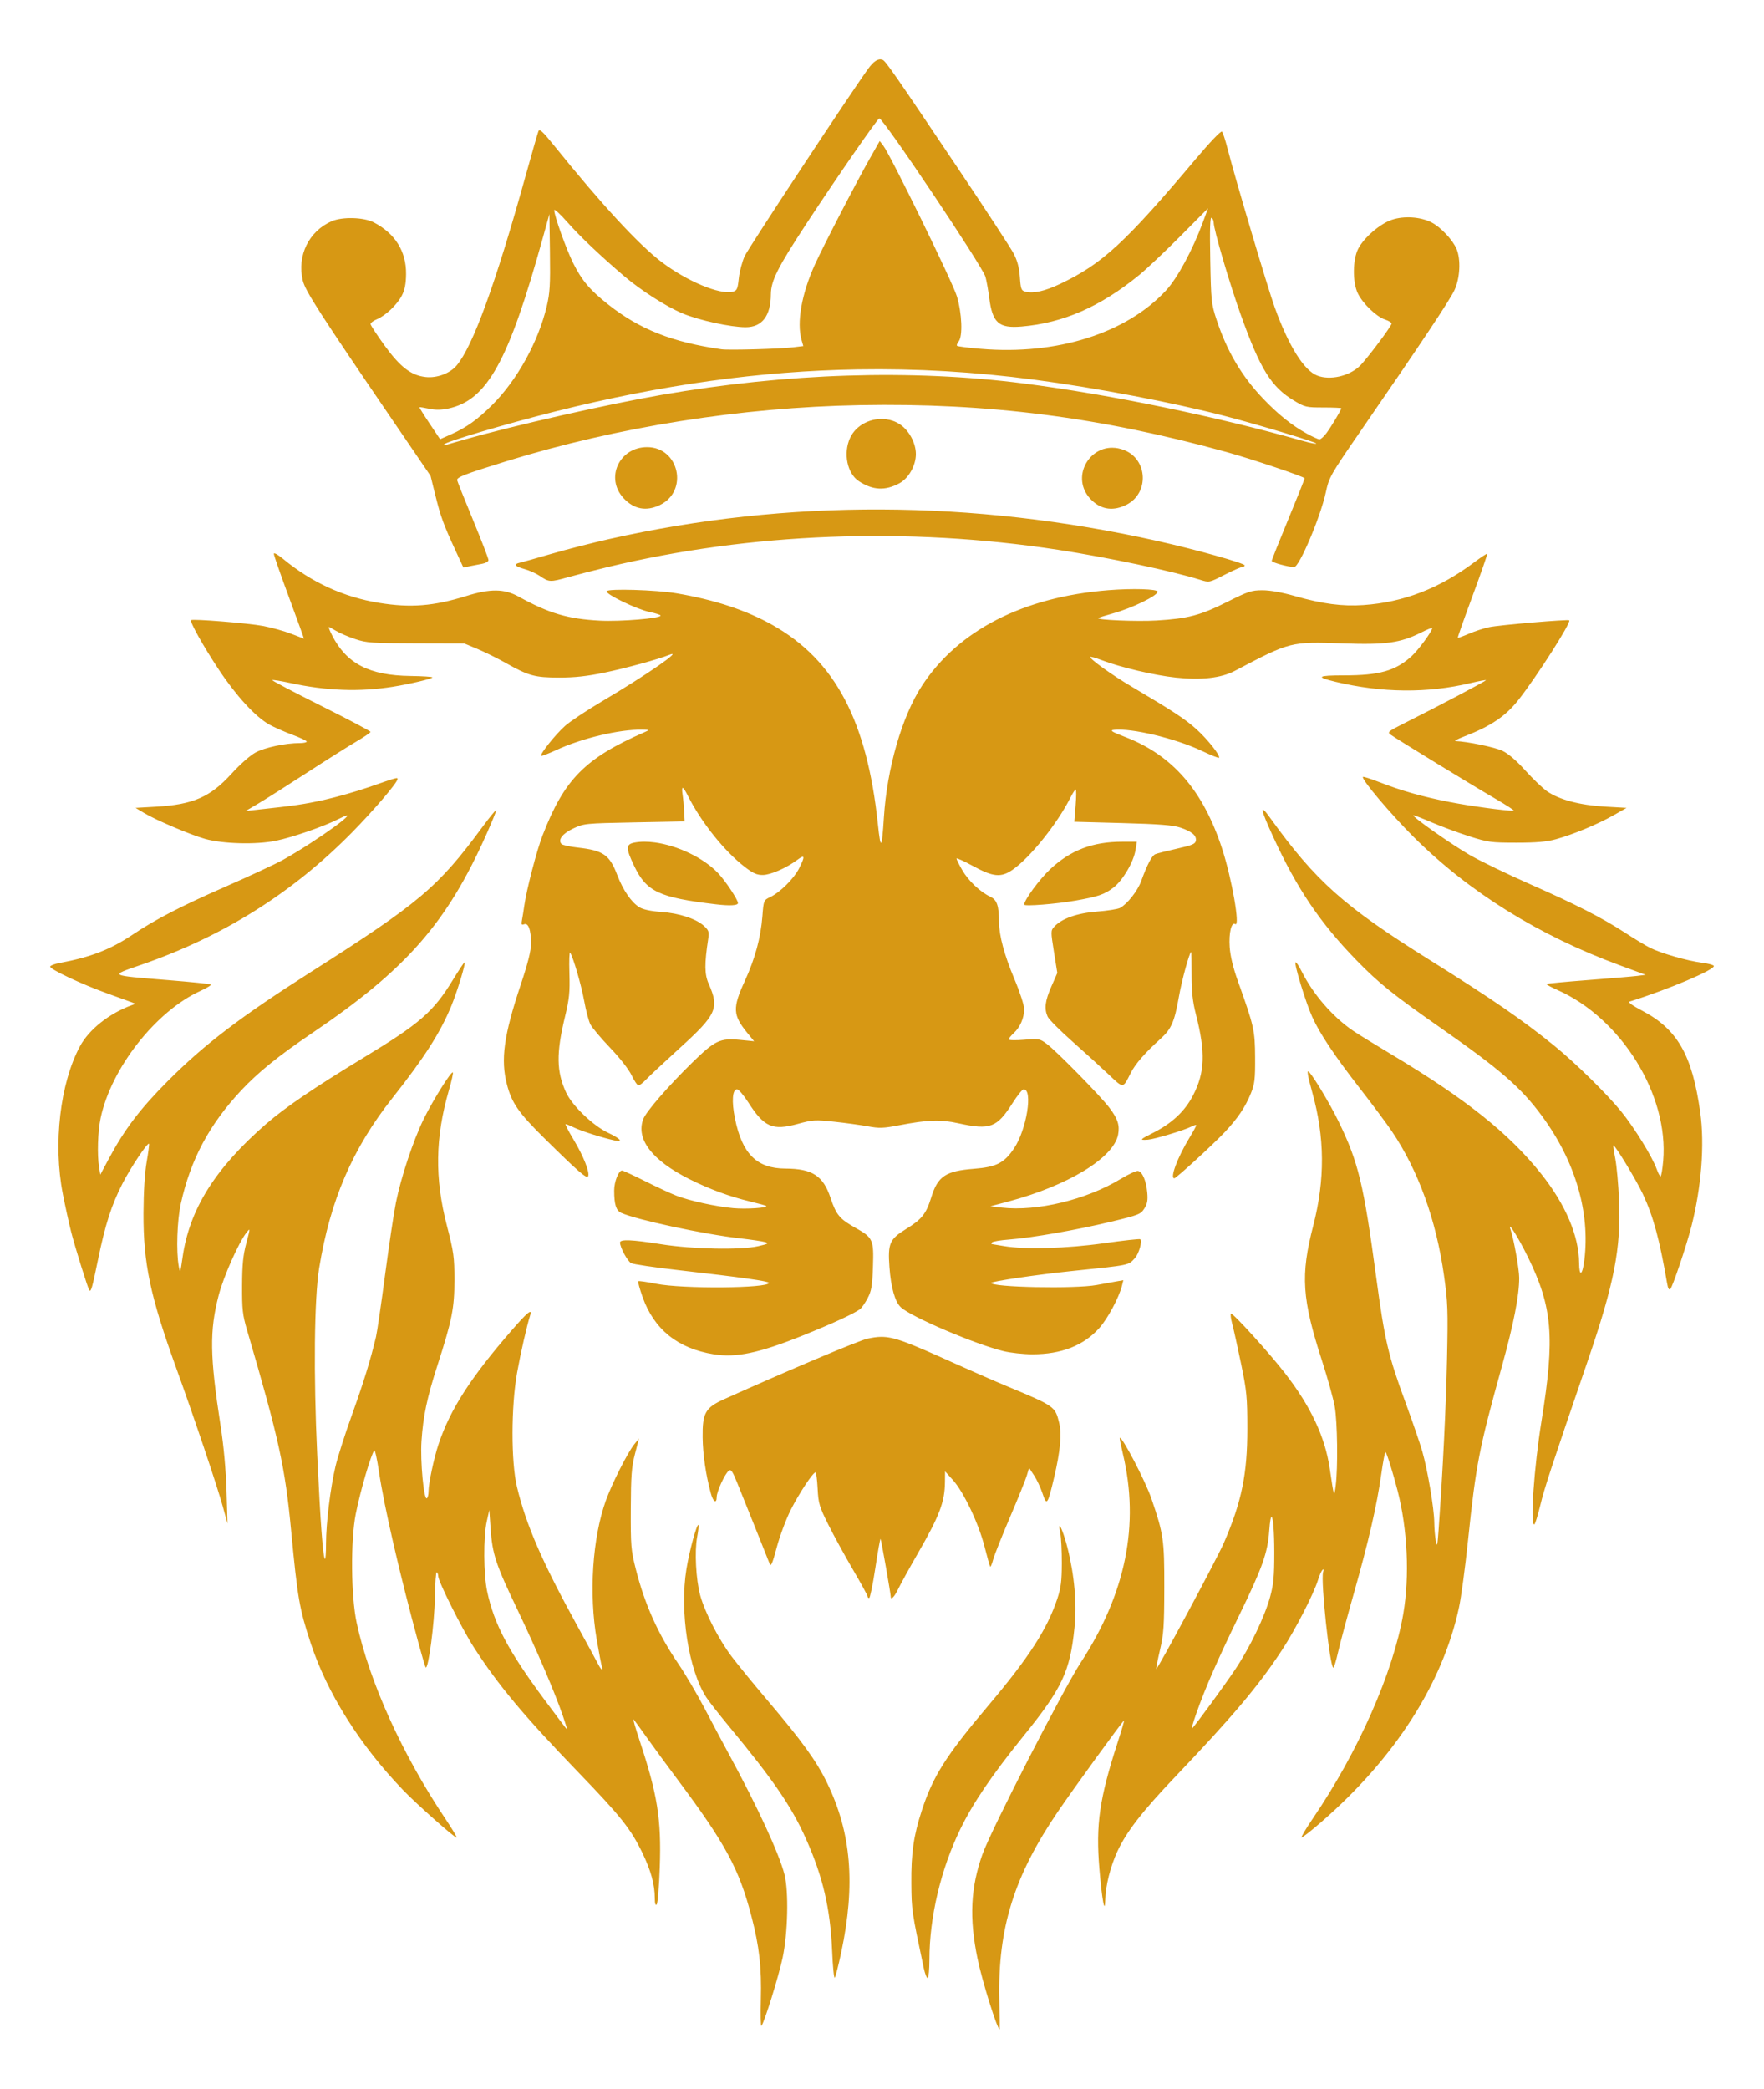<?xml version="1.0" encoding="UTF-8" standalone="no"?>
<!-- Created with Inkscape (http://www.inkscape.org/) -->

<svg
   version="1.1"
   id="svg1"
   width="1158.314"
   height="1371.289"
   viewBox="0 0 1158.314 1371.289"
   sodipodi:docname="logo.svg"
   inkscape:version="1.4 (86a8ad7, 2024-10-11)"
   xmlns:inkscape="http://www.inkscape.org/namespaces/inkscape"
   xmlns:sodipodi="http://sodipodi.sourceforge.net/DTD/sodipodi-0.dtd"
   xmlns="http://www.w3.org/2000/svg"
   xmlns:svg="http://www.w3.org/2000/svg">
  <defs
     id="defs1" />
  <sodipodi:namedview
     id="namedview1"
     pagecolor="#ffffff"
     bordercolor="#000000"
     borderopacity="0.25"
     inkscape:showpageshadow="2"
     inkscape:pageopacity="0.0"
     inkscape:pagecheckerboard="0"
     inkscape:deskcolor="#d1d1d1"
     inkscape:zoom="0.21257398"
     inkscape:cx="-112.90187"
     inkscape:cy="508.05843"
     inkscape:window-width="2195"
     inkscape:window-height="1164"
     inkscape:window-x="-7"
     inkscape:window-y="-7"
     inkscape:window-maximized="1"
     inkscape:current-layer="g1" />
  <g
     inkscape:groupmode="layer"
     inkscape:label="Image"
     id="g1"
     transform="translate(-56.492,-23.493)">
    <path
       id="path1"
       style="fill:#d79814;fill-opacity:1;stroke-width:1.27"
       d="m 636.034,62.767 c -2.844,-1.067 -5.795,0.787 -9.576,6.019 -12.032,16.652 -78.461,117.427 -80.959,122.817 -1.653,3.568 -3.394,10.115 -3.869,14.549 -0.765,7.143 -1.214,8.148 -3.948,8.835 -8.582,2.154 -29.903,-6.733 -46.789,-19.504 -14.957,-11.312 -39.461,-37.85 -70.448,-76.294 -7.731,-9.592 -9.678,-11.37 -10.414,-9.512 -0.498,1.257 -4.403,14.856 -8.678,30.221 -19.502,70.095 -34.36,110.875 -45.006,123.527 -4.401,5.23 -12.987,8.423 -20.402,7.587 -9.542,-1.076 -16.642,-6.532 -26.92,-20.687 -5.05,-6.955 -9.193,-13.289 -9.207,-14.078 -0.014,-0.788 1.828,-2.202 4.092,-3.14 5.82,-2.411 13.383,-9.593 16.491,-15.66 1.902,-3.713 2.67,-7.677 2.733,-14.093 0.145,-14.841 -7.198,-26.587 -21.156,-33.845 -6.571,-3.417 -20.681,-3.817 -27.677,-0.784 -15.043,6.523 -22.904,22.649 -18.991,38.959 1.636,6.819 10.943,21.277 59.919,93.072 l 23.974,35.142 3.157,12.766 c 3.457,13.971 5.384,19.248 13.202,36.156 l 5.211,11.268 4.112,-0.873 c 2.262,-0.48 5.972,-1.197 8.242,-1.592 2.27,-0.396 4.127,-1.491 4.127,-2.436 0,-0.945 -4.545,-12.727 -10.099,-26.184 -5.554,-13.456 -10.269,-25.246 -10.476,-26.198 -0.43,-1.974 4.742,-3.978 32.005,-12.406 73.125,-22.605 154.142,-35.476 232.385,-36.918 84.23,-1.552 158.46,7.96 241.274,30.913 16.418,4.551 50.795,16.129 50.795,17.108 0,0.587 -4.857,12.794 -10.794,27.126 -5.937,14.332 -10.794,26.532 -10.794,27.114 0,1.023 10.996,4.033 14.732,4.033 3.345,0 17.197,-32.612 20.742,-48.835 2.257,-10.328 2.849,-11.374 23.195,-40.884 39.444,-57.21 58.219,-85.402 61.348,-92.122 3.638,-7.814 4.262,-20.044 1.377,-26.95 -2.494,-5.97 -10.435,-14.407 -16.451,-17.476 -7.21,-3.679 -17.994,-4.402 -25.998,-1.744 -7.757,2.576 -18.256,11.585 -22.116,18.976 -3.686,7.059 -3.836,22.014 -0.293,29.348 3.206,6.636 12.194,15.312 17.773,17.153 2.432,0.803 4.422,1.992 4.422,2.644 0,1.706 -16.771,24.013 -21.107,28.073 -7.022,6.577 -19.329,9.314 -27.654,6.148 -8.784,-3.34 -18.887,-19.533 -28.069,-44.993 -4.511,-12.511 -26.058,-85.062 -30.921,-104.114 -1.405,-5.505 -3.053,-10.506 -3.663,-11.116 -0.632,-0.632 -7.893,6.946 -16.885,17.627 -46.563,55.307 -61.662,69.22 -89.431,82.407 -9.878,4.691 -17.445,6.386 -22.662,5.077 -2.806,-0.704 -3.135,-1.555 -3.71,-9.598 -0.446,-6.24 -1.649,-10.774 -4.102,-15.467 -1.909,-3.651 -18.082,-28.4 -35.938,-55.001 -42.187,-62.846 -48.145,-71.429 -50.105,-72.164 z m -2.16,38.438 c 2.581,-0.126 67.933,97.404 69.723,104.055 0.729,2.707 1.824,8.823 2.433,13.592 2.122,16.613 6.224,20.287 21.233,19.018 27.383,-2.315 51.811,-13.01 77.301,-33.845 4.889,-3.996 17.053,-15.488 27.032,-25.536 l 18.14,-18.272 -3.279,8.889 c -6.793,18.415 -16.787,36.943 -24.309,45.068 -26.064,28.152 -71.619,42.532 -121.485,38.346 -8.255,-0.693 -15.337,-1.586 -15.737,-1.987 -0.4,-0.4 0.068,-1.688 1.042,-2.86 2.791,-3.363 2.192,-18.564 -1.168,-29.678 -2.798,-9.254 -43.639,-92.836 -48.322,-98.893 l -2.334,-3.021 -6.391,11.275 c -9.065,15.991 -30.634,57.625 -36.189,69.855 -8.71,19.178 -12.03,38.009 -8.728,49.522 l 1.136,3.958 -6.533,0.796 c -8.752,1.067 -42.387,2.009 -47.166,1.322 -32.618,-4.693 -53.984,-13.175 -74.748,-29.676 -11.835,-9.405 -16.983,-15.525 -22.684,-26.96 -4.595,-9.216 -12.411,-31.077 -12.411,-34.713 0,-1.042 3.905,2.537 8.681,7.954 8.201,9.304 21.308,21.76 37.034,35.197 11.124,9.504 27.881,20.215 38.627,24.688 10.82,4.504 31.493,9.013 41.323,9.013 10.8,0 16.49,-7.408 16.583,-21.588 0.058,-8.88 4.431,-17.574 23.311,-46.345 19.742,-30.084 46.765,-69.121 47.885,-69.175 z m -216.619,62.821 0.345,25.167 c 0.293,21.373 -0.03,26.732 -2.133,35.556 -5.509,23.109 -19.36,48.176 -35.606,64.438 -9.66,9.67 -17.144,15.03 -27.205,19.48 l -7.188,3.177 -6.927,-10.347 c -3.81,-5.691 -6.795,-10.48 -6.632,-10.643 0.163,-0.163 3.005,0.283 6.317,0.99 4.211,0.898 8.016,0.856 12.654,-0.139 25.535,-5.476 39.582,-30.888 62.156,-112.44 z m 434.802,2.463 c 0.767,0.474 1.396,1.876 1.396,3.115 0,4.584 10.429,40.094 17.84,60.738 12.86,35.824 19.929,47.186 34.976,56.226 7.039,4.229 7.969,4.445 19.192,4.445 6.486,0 11.796,0.238 11.798,0.526 0.012,0.985 -6.686,12.169 -9.757,16.3 -1.687,2.27 -3.751,4.117 -4.588,4.105 -0.837,-0.013 -4.61,-1.725 -8.383,-3.805 -9.834,-5.42 -19.065,-12.836 -28.959,-23.269 -13.91,-14.668 -23.514,-31.041 -30.291,-51.635 -3.368,-10.235 -3.58,-12.264 -4.085,-39.2 -0.383,-20.427 -0.142,-28.165 0.861,-27.545 z m -232.182,99.511 c 38.486,-0.631 76.707,1.63 115.429,6.731 40.962,5.396 90.935,14.913 125.769,23.951 21.565,5.595 59.669,17.071 59.676,17.972 0,0.43 -3.85,-0.31 -8.564,-1.642 -57.494,-16.246 -127.352,-30.614 -183.813,-37.808 -73.663,-9.387 -155.13,-6.791 -237.673,7.572 -35.949,6.255 -97.181,20.153 -129.318,29.351 -4.889,1.399 -9.889,2.831 -11.111,3.182 -1.222,0.351 -2.222,0.361 -2.222,0.022 0,-1.519 40.446,-13.516 73.66,-21.848 69.151,-17.348 134.026,-26.432 198.168,-27.483 z m 18.497,32.734 c -9.498,-1.249 -19.704,3.507 -23.726,12.364 -4.56,10.043 -1.839,23.293 5.814,28.307 9.164,6.004 17.305,6.417 26.64,1.352 6.074,-3.296 10.794,-11.662 10.794,-19.132 0,-7.265 -4.457,-15.557 -10.516,-19.566 -2.753,-1.822 -5.84,-2.907 -9.006,-3.323 z m -156.967,18.311 c -18.312,0 -27.693,20.309 -15.469,33.49 6.794,7.326 14.914,8.86 23.887,4.516 18.977,-9.187 12.594,-38.007 -8.418,-38.007 z m 305.522,0.387 c -16.877,-0.15 -27.561,21.442 -13.279,34.777 6.451,6.023 14.213,6.918 22.637,2.614 14.969,-7.648 13.851,-29.931 -1.801,-35.908 -2.609,-0.996 -5.146,-1.462 -7.557,-1.483 z m -152.019,40.541 c -60.183,-0.22 -119.789,6.24 -178.262,19.388 -11.161,2.509 -28.304,6.894 -38.096,9.742 -9.792,2.848 -19.089,5.459 -20.66,5.804 -4.419,0.969 -3.412,2.385 2.969,4.172 3.205,0.897 7.688,2.896 9.963,4.44 6.201,4.208 6.837,4.241 18.497,0.985 5.937,-1.658 17.651,-4.661 26.032,-6.677 93.94,-22.589 196.937,-26.553 295.879,-11.384 32.945,5.051 74.88,13.909 93.454,19.737 5.818,1.826 5.863,1.815 15.839,-3.286 5.502,-2.814 10.735,-5.117 11.627,-5.117 0.892,0 1.622,-0.503 1.622,-1.119 0,-1.431 -31.64,-10.277 -57.144,-15.977 -60.777,-13.584 -121.537,-20.487 -181.72,-20.707 z m 398.155,29.08 c -0.242,-0.258 -4.003,2.21 -8.358,5.484 -22.911,17.223 -46.53,26.351 -72.94,28.19 -13.822,0.963 -27.073,-0.785 -45.145,-5.95 -8.288,-2.369 -16.107,-3.762 -21.119,-3.762 -7.204,0 -9.42,0.735 -23.371,7.728 -17.389,8.717 -25.742,10.91 -46.137,12.116 -12.905,0.763 -39.608,-0.34 -38.364,-1.585 0.297,-0.297 4.692,-1.692 9.764,-3.098 12.544,-3.476 29.234,-11.597 29.234,-14.224 0,-1.761 -16.373,-2.261 -32.322,-0.987 -56.046,4.475 -98.635,26.318 -122.453,62.804 -13.098,20.065 -22.943,54.154 -24.966,86.455 -1.304,20.831 -2.104,21.747 -3.919,4.489 -7.147,-67.975 -28.103,-107.676 -69.044,-130.796 -17.342,-9.793 -37.982,-16.623 -63.144,-20.893 -13.374,-2.27 -45.193,-3.221 -45.951,-1.374 -0.787,1.92 19.829,11.887 28.14,13.604 4.016,0.83 7.302,1.901 7.302,2.381 0,1.848 -26.299,4.031 -39.951,3.316 -20.917,-1.096 -33.361,-4.779 -53.258,-15.767 -9.443,-5.214 -18.588,-5.322 -34.413,-0.399 -21.394,6.655 -36.625,7.859 -57.144,4.519 -23.43,-3.814 -44.34,-13.392 -63.176,-28.942 -3.408,-2.813 -6.03,-4.237 -6.024,-3.274 0,0.938 4.502,13.847 9.993,28.689 5.491,14.842 9.883,26.985 9.757,26.985 -0.126,0 -3.867,-1.425 -8.314,-3.167 -4.447,-1.743 -12.698,-4.047 -18.336,-5.122 -9.654,-1.839 -46.452,-4.824 -47.429,-3.847 -1.002,1.002 8.248,17.512 18.252,32.582 11.42,17.204 24.018,30.905 33.071,35.965 3.101,1.733 9.902,4.737 15.112,6.674 5.21,1.938 9.474,3.964 9.474,4.504 0,0.54 -2.034,0.982 -4.519,0.982 -9.327,0 -22.971,2.888 -28.991,6.136 -3.608,1.947 -10.253,7.798 -15.873,13.978 -13.969,15.361 -25.205,20.263 -49.666,21.665 l -13.334,0.761 5.714,3.425 c 7.843,4.7 30.748,14.416 40.001,16.967 11.841,3.265 33.443,3.828 46.352,1.208 10.961,-2.225 31.856,-9.489 41.613,-14.467 18.252,-9.312 -14.283,14.47 -37.067,27.094 -4.831,2.677 -22.128,10.721 -38.441,17.877 -28.55,12.526 -45.235,21.169 -60.078,31.122 -14.582,9.777 -27.634,14.828 -48.156,18.634 -3.088,0.573 -5.795,1.605 -6.012,2.292 -0.525,1.659 20.99,11.783 37.66,17.721 7.333,2.613 14.476,5.201 15.873,5.752 l 2.54,1 -2.54,0.928 c -14.73,5.376 -27.969,15.862 -33.912,26.861 -13.084,24.213 -17.743,64.078 -11.327,96.926 1.569,8.032 4.006,19.175 5.417,24.762 2.584,10.237 11.119,37.644 12.029,38.627 1.093,1.18 1.843,-1.46 5.58,-19.643 4.87,-23.695 8.879,-36.189 16.213,-50.529 5.346,-10.453 16.426,-27.036 17.396,-26.037 0.235,0.242 -0.464,5.582 -1.558,11.868 -1.254,7.214 -2.024,19.625 -2.083,33.651 -0.141,33.057 4.379,54.414 21.575,101.969 11.754,32.504 26.697,76.902 30.43,90.416 l 3.157,11.429 -0.65,-21.588 c -0.411,-13.687 -1.832,-29.256 -3.881,-42.541 -7.088,-45.937 -7.33,-62.332 -1.265,-85.716 3.19,-12.297 13.18,-34.788 18.334,-41.271 2.467,-3.104 2.463,-2.947 -0.181,6.984 -2.117,7.952 -2.721,14.021 -2.785,27.937 -0.072,15.626 0.322,19.162 3.266,29.207 20.884,71.241 24.959,89.754 28.927,131.431 4.244,44.581 5.428,51.418 12.768,73.774 10.856,33.06 32.173,66.99 60.83,96.817 8.861,9.223 34.342,31.822 35.065,31.099 0.294,-0.294 -2.898,-5.652 -7.093,-11.905 -28.499,-42.475 -50.145,-90.233 -58.523,-129.119 -3.752,-17.413 -4.055,-54 -0.59,-71.46 3,-15.118 10.046,-39.215 12.165,-41.605 0.473,-0.534 1.861,5.752 3.083,13.968 3.438,23.116 13.772,67.873 26.166,113.321 2.185,8.013 4.198,14.794 4.474,15.07 1.776,1.776 5.817,-28.883 6.081,-46.134 0.142,-9.297 0.689,-16.64 1.213,-16.32 0.524,0.321 0.952,1.477 0.952,2.57 0,3.428 15.719,34.804 23.423,46.752 16.045,24.885 32.838,44.973 68.406,81.832 27.945,28.959 34.537,37.226 42.089,52.776 5.755,11.85 8.306,21.105 8.306,30.157 0,3.446 0.431,4.84 1.245,4.025 0.685,-0.685 1.603,-11.799 2.041,-24.698 1.064,-31.342 -1.501,-47.389 -13.257,-82.925 -2.734,-8.264 -4.534,-14.55 -4.001,-13.969 0.534,0.581 4.415,5.914 8.624,11.85 4.208,5.937 13.415,18.511 20.459,27.939 31.347,41.959 40.291,58.532 48.379,89.64 5.148,19.799 6.7,33.545 6.156,54.58 -0.259,10.025 -0.094,17.82 0.367,17.322 1.839,-1.986 11.277,-32.318 13.936,-44.785 3.426,-16.066 4.049,-43.461 1.238,-54.532 -3.471,-13.671 -17.778,-44.652 -36.65,-79.367 -3.417,-6.286 -10.403,-19.431 -15.524,-29.209 -5.12,-9.778 -12.932,-23.086 -17.361,-29.574 -13.483,-19.75 -22.182,-39.065 -28.113,-62.414 -3.174,-12.495 -3.401,-15.187 -3.301,-39.443 0.09,-22.023 0.515,-27.597 2.748,-36.191 l 2.639,-10.159 -3.085,3.81 c -4.294,5.301 -14.815,26.123 -18.713,37.034 -8.782,24.58 -11.16,60.984 -5.958,91.222 1.442,8.381 2.936,16.238 3.319,17.461 1.068,3.409 -0.348,2.639 -2.336,-1.27 -0.977,-1.921 -7.11,-13.188 -13.629,-25.04 -23.185,-42.153 -33.667,-66.279 -39.718,-91.403 -3.943,-16.372 -3.897,-52.874 0.094,-75.048 2.378,-13.215 6.281,-30.332 8.601,-37.719 1.449,-4.612 -1.916,-1.84 -12.332,10.159 -26.911,31.001 -40.283,51.838 -47.88,74.605 -3.05,9.139 -6.563,25.728 -6.563,30.985 0,2.084 -0.508,4.101 -1.129,4.484 -1.966,1.215 -4.353,-24.379 -3.495,-37.476 1.072,-16.362 3.676,-28.743 10.454,-49.718 9.625,-29.788 11.189,-37.657 11.176,-56.214 -0.013,-15.039 -0.45,-18.204 -4.943,-35.556 -8.078,-31.202 -7.684,-57.875 1.32,-88.943 1.766,-6.093 2.937,-11.351 2.602,-11.687 -1.027,-1.027 -13.346,18.685 -19.239,30.787 -6.881,14.131 -14.845,38.129 -18.173,54.758 -1.381,6.901 -4.585,28.259 -7.121,47.466 -2.536,19.207 -5.217,37.493 -5.96,40.636 -3.567,15.087 -8.215,30.154 -15.759,51.09 -4.534,12.582 -9.401,27.807 -10.816,33.832 -3.405,14.497 -6.22,37.487 -6.22,50.8 0,5.905 -0.314,10.423 -0.697,10.04 -1.339,-1.339 -2.996,-23.578 -5.087,-68.3 -2.472,-52.864 -1.96,-102.75 1.257,-122.542 7.252,-44.611 21.85,-78.509 48.123,-111.748 20.946,-26.498 31.295,-42.667 38.622,-60.338 3.882,-9.363 9.564,-27.986 8.777,-28.773 -0.219,-0.219 -3.783,5.134 -7.919,11.898 -12.576,20.564 -21.494,28.326 -57.888,50.39 -32.566,19.743 -52.031,32.971 -64.58,43.885 -33.458,29.101 -50.328,56.039 -54.818,87.526 -1.474,10.338 -1.618,10.676 -2.495,5.89 -1.778,-9.709 -1.097,-30.138 1.377,-41.271 6.399,-28.8 18.62,-51.715 39.502,-74.076 11.235,-12.03 24.465,-22.724 46.935,-37.935 61.638,-41.725 88.287,-72.142 114.211,-130.355 3.534,-7.935 6.426,-15.025 6.426,-15.754 0,-0.729 -4.171,4.335 -9.268,11.253 -28.934,39.267 -41.207,49.623 -112.639,95.056 -45.667,29.046 -69.528,47.212 -93.39,71.1 -18.459,18.479 -28.751,32.019 -39.197,51.571 l -5.471,10.243 -0.801,-4.836 c -1.35,-8.168 -0.874,-23.452 1.004,-32.315 6.963,-32.85 36.278,-70.19 65.529,-83.469 4.362,-1.98 7.418,-3.897 6.793,-4.261 -0.625,-0.364 -13.136,-1.634 -27.803,-2.825 -39.686,-3.222 -38.918,-2.791 -17.919,-10.06 53.934,-18.671 99.105,-46.989 138.214,-86.648 14.304,-14.505 30.078,-32.95 30.149,-35.254 0.039,-1.284 0.043,-1.286 -19.013,5.318 -8.032,2.783 -21.175,6.523 -29.207,8.309 -12.949,2.88 -19.307,3.807 -45.08,6.58 l -6.349,0.685 8.254,-4.879 c 4.54,-2.684 18.826,-11.737 31.747,-20.117 12.921,-8.38 27.636,-17.662 32.699,-20.628 5.064,-2.966 9.207,-5.801 9.207,-6.3 0,-0.499 -14.637,-8.219 -32.525,-17.156 -17.889,-8.936 -32.274,-16.499 -31.967,-16.806 0.307,-0.307 5.658,0.552 11.89,1.907 23.57,5.126 45.431,5.927 67.206,2.46 11.192,-1.781 26.032,-5.293 26.032,-6.158 0,-0.414 -6.463,-0.833 -14.363,-0.933 -27.115,-0.34 -42.087,-8.111 -51.526,-26.742 -1.504,-2.968 -2.452,-5.397 -2.106,-5.397 0.347,0 2.5,1.154 4.787,2.562 2.287,1.408 7.874,3.801 12.413,5.318 7.559,2.526 10.926,2.765 40.001,2.84 l 31.747,0.084 8.634,3.599 c 4.749,1.98 13.136,6.132 18.639,9.226 15.011,8.442 19.031,9.541 34.966,9.564 10.169,0.014 18.309,-0.875 29.842,-3.264 13.859,-2.87 35.088,-8.681 42.417,-11.61 9.967,-3.983 -14.969,13.272 -43.701,30.241 -10.127,5.981 -21.179,13.31 -24.559,16.288 -6.185,5.448 -16.774,18.691 -15.757,19.708 0.301,0.301 4.838,-1.434 10.082,-3.857 16.723,-7.726 41.236,-13.549 56.04,-13.309 4.953,0.08 5.095,0.177 2.13,1.473 -39.514,17.276 -53.072,30.973 -67.405,68.094 -3.809,9.864 -10.472,35.499 -11.932,45.906 -0.441,3.143 -1.12,7.37 -1.51,9.395 -0.587,3.045 -0.348,3.545 1.379,2.882 2.81,-1.078 4.546,3.706 4.546,12.528 0,4.923 -1.951,12.71 -6.895,27.538 -10.971,32.901 -13.16,48.857 -8.936,65.076 3.184,12.225 7.6,18.576 24.519,35.278 21.973,21.691 27.749,26.738 28.753,25.115 1.385,-2.241 -2.921,-13.205 -9.46,-24.085 -3.382,-5.628 -5.741,-10.233 -5.241,-10.233 0.5,0 3.16,1.087 5.91,2.413 4.699,2.266 18.47,6.62 26.27,8.309 6.003,1.299 3.828,-1.205 -4.417,-5.089 -9.793,-4.614 -23.496,-17.778 -27.476,-26.394 -6.345,-13.736 -6.526,-25.769 -0.747,-49.659 2.88,-11.905 3.304,-16.055 2.924,-28.768 -0.244,-8.171 -0.025,-14.197 0.489,-13.391 2.111,3.319 7.315,21.26 9.239,31.848 1.132,6.234 2.951,13.091 4.045,15.238 1.094,2.147 6.915,9.051 12.934,15.34 6.396,6.682 12.264,14.194 14.12,18.076 1.746,3.653 3.782,6.651 4.524,6.662 0.742,0.011 3.028,-1.764 5.079,-3.941 2.051,-2.177 11.954,-11.43 22.004,-20.561 24.317,-22.091 26.134,-26.145 18.974,-42.332 -2.701,-6.105 -2.768,-13.053 -0.288,-29.257 0.719,-4.696 0.409,-5.687 -2.664,-8.534 -5.14,-4.764 -16.302,-8.438 -28.18,-9.276 -6.811,-0.481 -11.839,-1.554 -14.303,-3.053 -5.292,-3.218 -10.747,-11.175 -14.631,-21.34 -5.021,-13.14 -9.114,-15.963 -25.883,-17.85 -5.134,-0.578 -9.906,-1.619 -10.603,-2.317 -2.654,-2.654 0.51,-6.861 7.684,-10.221 7.043,-3.298 7.787,-3.371 40.152,-3.998 l 32.974,-0.64 -0.305,-6.349 c -0.169,-3.492 -0.63,-8.492 -1.024,-11.111 -0.935,-6.209 0.089,-6.021 3.45,0.635 8.777,17.386 23.922,36.327 37.3,46.648 5.579,4.304 8.008,5.387 11.967,5.332 5.177,-0.071 15.576,-4.644 22.664,-9.963 4.924,-3.695 5.167,-2.396 1.066,5.697 -3.415,6.739 -12.45,15.691 -18.974,18.802 -4.228,2.016 -4.293,2.173 -5.082,12.436 -1.094,14.235 -4.811,27.928 -11.605,42.749 -8.092,17.653 -7.863,22.241 1.691,33.959 l 4.482,5.496 -8.971,-0.883 c -13.443,-1.325 -16.635,0.19 -31.923,15.147 -15.537,15.2 -30.051,31.953 -31.903,36.824 -4.994,13.135 5.798,27.16 30.372,39.47 13.05,6.537 26.406,11.451 39.887,14.675 5.498,1.315 10.231,2.627 10.519,2.914 1.23,1.231 -13.289,2.189 -21.61,1.426 -11.46,-1.05 -28.656,-4.805 -37.362,-8.16 -3.691,-1.422 -12.969,-5.724 -20.615,-9.559 -7.646,-3.835 -14.467,-6.974 -15.159,-6.974 -2.252,0 -5.134,7.36 -5.134,13.113 0,9.18 1.248,13.138 4.628,14.678 9.919,4.519 54.417,14.071 77.913,16.724 7.333,0.828 14.762,1.926 16.508,2.441 2.724,0.803 2.093,1.186 -4.445,2.698 -11.419,2.642 -43.148,2.01 -63.726,-1.27 -19.353,-3.084 -27.082,-3.394 -27.042,-1.081 0.057,3.249 4.921,12.223 7.322,13.507 1.367,0.732 15.275,2.792 30.903,4.576 41.86,4.778 59.527,7.261 59.527,8.368 0,3.594 -56.899,4.047 -74.032,0.588 -6.146,-1.241 -11.44,-1.991 -11.764,-1.667 -0.324,0.324 0.944,4.938 2.817,10.253 7.534,21.371 23.16,33.937 46.928,37.734 14.513,2.319 29.492,-0.823 57.638,-12.091 19.47,-7.795 34.281,-14.588 38.227,-17.533 1.12,-0.836 3.382,-4.089 5.027,-7.23 2.526,-4.822 3.07,-8.034 3.495,-20.65 0.604,-17.931 0.075,-19.087 -11.798,-25.727 -10.051,-5.621 -12.388,-8.45 -16.025,-19.403 -4.857,-14.629 -11.963,-19.248 -29.72,-19.318 -18.707,-0.074 -28.366,-9.671 -33.064,-32.853 -2.278,-11.242 -1.707,-19.192 1.381,-19.192 1.021,0 4.346,3.885 7.388,8.631 10.428,16.268 15.89,18.638 32.476,14.093 9.825,-2.693 11.378,-2.784 24.018,-1.429 7.433,0.797 17.357,2.16 22.054,3.028 7.379,1.365 10.139,1.274 20.315,-0.677 19.103,-3.662 27.175,-3.933 39.16,-1.31 20.773,4.547 25.251,2.869 35.479,-13.286 3.143,-4.964 6.417,-9.029 7.277,-9.035 6.211,-0.05 2.008,26.22 -6.171,38.567 -6.472,9.772 -11.695,12.456 -26.446,13.599 -18.573,1.439 -23.763,4.9 -28.021,18.686 -3.377,10.934 -6.162,14.442 -16.528,20.834 -10.857,6.695 -12.066,9.461 -10.953,25.04 0.951,13.316 3.661,22.86 7.485,26.377 6.915,6.359 48.377,24.081 67.268,28.751 4.683,1.158 13.277,2.103 19.098,2.103 18.987,0 33.461,-5.643 43.828,-17.094 5.529,-6.107 13.035,-20.064 14.998,-27.885 l 0.923,-3.668 -4.95,0.878 c -2.722,0.483 -8.377,1.514 -12.567,2.292 -14.152,2.627 -69.208,1.522 -69.208,-1.389 0,-0.996 30.124,-5.433 52.699,-7.763 39.012,-4.026 37.185,-3.648 41.715,-8.653 2.581,-2.852 4.919,-11.314 3.388,-12.26 -0.54,-0.334 -11.193,0.843 -23.676,2.612 -24.57,3.482 -52.101,4.267 -65.872,1.882 -4.191,-0.726 -7.795,-1.323 -8.011,-1.327 -0.216,-0.004 -0.095,-0.493 0.273,-1.086 0.367,-0.594 5.496,-1.449 11.399,-1.902 15.093,-1.16 43.937,-6.21 66.703,-11.677 18.192,-4.369 19.509,-4.889 21.878,-8.646 1.965,-3.115 2.385,-5.454 1.905,-10.603 -0.727,-7.803 -3.192,-13.524 -6.067,-14.078 -1.134,-0.218 -6.272,2.155 -11.419,5.275 -22.429,13.597 -54.854,21.416 -77.931,18.793 l -7.619,-0.866 11.429,-3.023 c 39.469,-10.44 69.621,-28.771 72.491,-44.071 1.147,-6.113 -0.249,-10.391 -5.757,-17.649 -5.93,-7.814 -34.498,-36.93 -41.057,-41.844 -4.624,-3.464 -5.17,-3.564 -14.921,-2.751 -5.567,0.464 -10.122,0.36 -10.122,-0.233 0,-0.593 1.502,-2.464 3.338,-4.157 4.195,-3.869 6.821,-9.93 6.821,-15.747 0,-2.543 -2.792,-11.134 -6.426,-19.775 -6.575,-15.632 -10.011,-28.385 -10.074,-37.401 -0.077,-10.856 -1.347,-14.516 -5.759,-16.61 -6.692,-3.175 -14.412,-10.511 -18.425,-17.508 -2.056,-3.584 -3.741,-6.974 -3.748,-7.535 0,-0.56 4.903,1.658 10.91,4.933 13.201,7.196 18.339,7.675 25.928,2.416 11.495,-7.966 29.274,-30.127 37.937,-47.285 1.499,-2.968 3.079,-5.397 3.51,-5.397 0.431,0 0.396,4.768 -0.077,10.593 l -0.861,10.59 31.635,0.858 c 23.93,0.65 33.142,1.362 37.828,2.919 7.635,2.537 10.865,5.215 10.377,8.601 -0.312,2.168 -2.336,3.03 -12.436,5.285 -6.635,1.482 -13.039,3.111 -14.229,3.624 -2.238,0.963 -5.367,6.944 -9.273,17.726 -2.31,6.377 -9.122,15.012 -13.849,17.555 -1.457,0.784 -8.292,1.864 -15.189,2.401 -13.189,1.027 -23.2,4.596 -28.113,10.025 -2.239,2.474 -2.242,3.07 -0.109,16.412 l 2.212,13.845 -3.901,8.887 c -4.159,9.476 -4.792,14.638 -2.433,19.814 0.806,1.77 8.083,9.082 16.171,16.25 8.088,7.168 18.786,16.894 23.77,21.613 9.971,9.438 9.39,9.469 14.542,-0.776 3.043,-6.052 9.384,-13.33 19.755,-22.672 6.938,-6.249 9.073,-11.157 11.917,-27.394 1.924,-10.982 7.002,-29.487 8.093,-29.487 0.133,0 0.244,6.714 0.246,14.921 0,11.189 0.699,17.626 2.78,25.737 6.501,25.329 6.031,38.484 -1.917,53.704 -5.399,10.339 -13.842,18.208 -26.199,24.42 -8.804,4.426 -9.125,4.859 -3.321,4.459 4.165,-0.287 23.792,-6.181 28.254,-8.485 1.921,-0.991 3.492,-1.435 3.492,-0.985 0,0.45 -2.007,4.121 -4.457,8.155 -7.891,12.989 -12.995,26.647 -9.958,26.647 1.244,0 25.532,-22.22 33.168,-30.343 8.503,-9.046 13.463,-16.411 17.099,-25.397 2.504,-6.189 2.867,-9.272 2.785,-23.626 -0.103,-17.846 -0.664,-20.324 -11.332,-50.16 -3.124,-8.737 -4.972,-16.398 -5.362,-22.223 -0.631,-9.422 1.119,-16.679 3.646,-15.117 3.367,2.081 -2.212,-29.887 -8.666,-49.646 -12.43,-38.054 -32.448,-61.133 -63.426,-73.129 -9.144,-3.541 -10.529,-4.407 -7.587,-4.747 11.469,-1.327 40.506,5.621 57.764,13.822 5.862,2.786 10.919,4.805 11.235,4.489 1.179,-1.179 -7.481,-12.141 -14.782,-18.713 -7.442,-6.699 -15.311,-11.873 -42.421,-27.897 -13.405,-7.924 -28.265,-18.613 -27.265,-19.613 0.276,-0.276 3.611,0.683 7.411,2.13 12.602,4.8 34.659,9.985 48.815,11.476 16.713,1.76 29.693,0.28 38.58,-4.4 36.592,-19.27 36.594,-19.271 71.264,-18.041 27.936,0.991 37.615,-0.362 51.112,-7.143 4.016,-2.018 7.302,-3.347 7.302,-2.954 0,2.077 -9.172,14.553 -13.686,18.616 -10.559,9.504 -21.03,12.451 -44.215,12.451 -17.558,0 -18.929,1.039 -5.593,4.231 30.479,7.295 60.359,7.574 88.662,0.831 5.358,-1.276 9.918,-2.144 10.134,-1.927 0.399,0.398 -30.978,16.952 -53.061,27.994 -11.258,5.629 -11.879,6.139 -9.524,7.82 4.435,3.165 54.086,33.526 68.486,41.878 7.647,4.435 13.197,8.063 12.332,8.063 -5.937,0 -28.843,-3.126 -42.255,-5.766 -18.012,-3.546 -31.298,-7.314 -46.134,-13.086 -5.55,-2.159 -10.335,-3.686 -10.63,-3.39 -1.312,1.312 18.134,24.339 33.297,39.428 36.55,36.372 82.13,64.696 135.938,84.476 l 16.446,6.047 -5.652,0.704 c -3.109,0.388 -17.641,1.617 -32.292,2.733 -14.652,1.116 -26.883,2.272 -27.18,2.569 -0.297,0.297 2.834,2.031 6.957,3.852 42.139,18.608 73.414,69.053 69.639,112.321 -0.486,5.565 -1.266,10.117 -1.734,10.117 -0.468,0 -1.606,-2.143 -2.532,-4.762 -2.812,-7.956 -14.61,-27.102 -23.299,-37.816 -9.434,-11.633 -30.223,-32.042 -44.1,-43.292 -20.973,-17.003 -40.67,-30.552 -81.906,-56.34 -56.213,-35.155 -74.51,-51.473 -104.677,-93.35 -6.933,-9.624 -6.284,-5.739 2.098,12.547 15.58,33.989 30.858,56.622 54.82,81.217 14.558,14.942 23.82,22.386 54.743,44.001 39.763,27.794 53.021,39.288 66.775,57.886 22.005,29.755 31.923,63.287 28.046,94.831 -1.251,10.175 -3.373,11.351 -3.438,1.905 -0.121,-17.746 -8.931,-38.406 -24.973,-58.558 -21.076,-26.476 -49.597,-49.21 -98.251,-78.315 -10.774,-6.445 -22.16,-13.474 -25.303,-15.618 -13.304,-9.077 -26.095,-23.831 -33.587,-38.748 -1.877,-3.736 -3.722,-6.484 -4.102,-6.104 -1.046,1.046 6.773,26.586 10.975,35.854 5.058,11.154 14.767,25.679 31.762,47.518 7.881,10.127 17.089,22.498 20.464,27.491 17.352,25.666 29.124,58.176 34.281,94.669 2.483,17.571 2.673,22.835 1.986,54.986 -0.67,31.347 -2.665,71.873 -5.501,111.748 -0.769,10.806 -1.044,11.942 -1.85,7.619 -0.521,-2.794 -0.982,-8.308 -1.022,-12.255 -0.094,-9.188 -4.377,-34.495 -7.922,-46.794 -1.51,-5.238 -6.38,-19.409 -10.824,-31.494 -11.53,-31.358 -13.722,-40.73 -19.45,-83.186 -8.205,-60.812 -11.652,-75.012 -24.718,-101.832 -5.338,-10.958 -15.745,-28.432 -19.222,-32.275 -1.717,-1.898 -1.102,2.168 2.004,13.237 8.285,29.527 8.495,57.297 0.667,87.611 -8.447,32.714 -7.435,47.972 5.913,89.176 3.57,11.019 7.256,24.318 8.192,29.557 1.796,10.045 2.166,40.258 0.637,52.064 -1.025,7.917 -1.051,7.843 -3.909,-11.429 -3.072,-20.715 -12.426,-40.639 -29.326,-62.454 -10.292,-13.286 -33.705,-39.135 -35.445,-39.135 -0.577,0 -0.246,3 0.734,6.667 0.98,3.667 3.611,15.524 5.848,26.35 3.693,17.87 4.07,21.789 4.08,42.54 0.014,29.712 -3.747,48.028 -15.367,74.833 -4.499,10.378 -43.737,83.51 -44.433,82.814 -0.208,-0.208 0.88,-5.763 2.418,-12.344 2.444,-10.456 2.805,-15.654 2.85,-41.174 0.055,-31.175 -0.511,-35.092 -8.41,-58.176 -4.004,-11.701 -19.458,-41.315 -20.839,-39.934 -0.188,0.188 0.742,4.881 2.064,10.429 11.082,46.514 1.933,91.665 -27.798,137.205 -11.383,17.436 -58.752,109.833 -64.351,125.521 -7.871,22.054 -8.829,42.094 -3.284,68.771 3.111,14.969 12.92,46.343 14.489,46.35 0.133,8e-4 0.047,-8.872 -0.191,-19.718 -1.023,-46.684 9.68,-80.959 38.495,-123.293 10.668,-15.672 42.997,-60.169 43.414,-59.753 0.184,0.184 -1.683,6.549 -4.147,14.147 -12.042,37.135 -14.498,54.114 -12.051,83.275 1.731,20.629 3.609,30.522 3.844,20.261 0.213,-9.283 3.414,-21.991 8.053,-31.955 5.943,-12.765 16.38,-26.211 37.783,-48.681 38.025,-39.921 54.738,-59.744 70.135,-83.179 8.845,-13.463 20.933,-36.991 23.812,-46.35 0.859,-2.794 2.13,-5.651 2.822,-6.349 0.834,-0.841 0.986,-0.363 0.451,1.414 -1.689,5.61 4.435,62.715 6.726,62.715 0.442,0 1.819,-4.511 3.058,-10.025 1.239,-5.514 5.917,-22.939 10.394,-38.721 9.716,-34.242 15.154,-57.88 18.029,-78.36 1.166,-8.307 2.422,-14.801 2.79,-14.432 0.911,0.911 4.704,13.061 7.825,25.065 6.609,25.423 8.07,56.452 3.82,81.11 -6.661,38.644 -29.636,90.658 -59.312,134.276 -4.462,6.559 -7.832,12.206 -7.488,12.55 0.344,0.344 6.312,-4.327 13.262,-10.38 48.044,-41.841 79.389,-90.738 90.113,-140.566 1.414,-6.571 4.067,-26.233 5.893,-43.694 5.259,-50.294 7.236,-60.474 22.183,-114.288 7.835,-28.209 11.478,-46.778 11.461,-58.414 -0.012,-5.789 -3.553,-25.582 -5.685,-31.747 -2.22,-6.421 4.886,4.78 11.278,17.778 16.305,33.16 17.952,52.815 9.048,107.986 -4.861,30.12 -7.52,67.92 -4.774,67.878 0.524,-0.01 2.289,-5.579 3.924,-12.381 2.782,-11.575 6.904,-24.126 31.171,-94.91 17.397,-50.743 21.95,-74.025 20.618,-105.399 -0.445,-10.476 -1.572,-22.905 -2.505,-27.62 -0.934,-4.714 -1.491,-8.572 -1.235,-8.572 1.281,0 15.165,22.929 19.425,32.079 6.855,14.725 10.945,29.81 15.873,58.565 0.551,3.214 1.275,4.496 2.086,3.686 1.55,-1.55 10.532,-28.218 13.81,-41.003 6.607,-25.768 8.799,-53.841 5.851,-74.964 -5.274,-37.791 -14.966,-54.705 -38.339,-66.913 -5.943,-3.104 -9.265,-5.489 -8.138,-5.841 25.533,-7.962 56.768,-21.23 55.356,-23.515 -0.395,-0.639 -4.005,-1.574 -8.023,-2.076 -9.229,-1.153 -26.839,-6.222 -33.773,-9.722 -2.918,-1.473 -10.162,-5.835 -16.099,-9.695 -15.48,-10.065 -32.445,-18.743 -62.858,-32.153 -14.667,-6.467 -32.382,-15.035 -39.366,-19.041 -11.864,-6.804 -37.996,-25.173 -37.094,-26.074 0.223,-0.223 5.554,1.815 11.848,4.529 6.294,2.713 17.405,6.837 24.693,9.164 12.404,3.962 14.387,4.234 31.03,4.239 13.16,0.004 19.909,-0.585 25.985,-2.262 11.259,-3.108 27.515,-9.863 37.811,-15.712 l 8.586,-4.876 -14.288,-0.831 c -16.354,-0.951 -29.863,-4.522 -37.821,-9.998 -2.888,-1.987 -9.353,-8.161 -14.365,-13.721 -5.95,-6.6 -11.201,-11.097 -15.129,-12.952 -4.952,-2.338 -23.031,-6.078 -30.779,-6.367 -1.048,-0.039 1.538,-1.399 5.749,-3.021 17.618,-6.786 27.272,-13.315 35.829,-24.239 12.048,-15.38 34.543,-50.65 33.173,-52.007 -0.778,-0.771 -45.736,3.059 -52.528,4.474 -3.492,0.728 -9.492,2.675 -13.334,4.325 -3.841,1.65 -7.144,2.845 -7.336,2.654 -0.193,-0.191 4.176,-12.57 9.707,-27.51 5.531,-14.94 9.858,-27.376 9.616,-27.634 z M 793.358,576.098 c -19.369,0 -33.936,5.551 -47.248,18.004 -7.037,6.583 -17.103,20.287 -17.103,23.282 0,1.251 20.795,-0.381 33.651,-2.639 14.978,-2.631 19.047,-4.023 24.943,-8.537 6.164,-4.719 13.259,-16.794 14.522,-24.713 l 0.861,-5.397 z m -306.675,0.489 c -4.87,-0.674 -9.481,-0.701 -13.48,0.05 -5.855,1.098 -5.893,3.654 -0.231,15.469 8.042,16.781 16.283,20.641 53.491,25.065 9.197,1.094 14.603,0.805 14.603,-0.781 0,-2.231 -8.235,-14.625 -13.12,-19.747 -9.713,-10.184 -26.653,-18.033 -41.263,-20.055 z m 148.358,324.56 c -2.871,0.025 -5.64,0.49 -8.986,1.208 -5.609,1.203 -53.049,21.244 -94.213,39.797 -12.192,5.495 -14.166,9.023 -13.969,24.973 0.14,11.35 2.052,24.43 5.372,36.762 1.515,5.626 3.844,7.059 3.864,2.378 0.015,-3.519 5.252,-14.993 7.808,-17.106 1.588,-1.313 2.48,-0.051 5.826,8.254 10.205,25.326 20.367,50.681 21.235,52.98 0.707,1.874 1.895,-0.995 4.531,-10.948 1.966,-7.419 6.127,-18.562 9.249,-24.762 5.383,-10.691 14.543,-24.547 16.258,-24.589 0.436,-0.01 1.048,4.795 1.357,10.677 0.514,9.793 1.112,11.801 7.108,23.81 3.602,7.213 10.849,20.45 16.106,29.418 5.257,8.967 9.559,16.825 9.559,17.461 0,0.636 0.48,1.156 1.066,1.156 0.587,0 2.408,-8.843 4.048,-19.653 1.64,-10.81 3.184,-19.455 3.43,-19.209 0.416,0.416 6.655,35.811 6.682,37.91 0.034,2.672 2.369,0.285 4.968,-5.08 1.607,-3.317 7.385,-13.786 12.84,-23.264 14.307,-24.86 17.671,-33.726 17.798,-46.896 l 0.067,-6.984 5.154,5.705 c 7.075,7.829 16.944,28.606 20.789,43.763 1.755,6.919 3.434,12.819 3.728,13.113 0.294,0.294 1.175,-1.848 1.959,-4.76 0.784,-2.912 5.746,-15.397 11.025,-27.746 5.279,-12.349 10.256,-24.685 11.059,-27.411 l 1.461,-4.956 3.271,4.956 c 1.799,2.726 4.293,8.04 5.541,11.808 2.783,8.405 3.357,7.628 7.574,-10.223 4.142,-17.534 5.167,-28.692 3.323,-36.251 -2.586,-10.606 -2.938,-10.85 -34.353,-23.932 -8.032,-3.345 -24.032,-10.334 -35.556,-15.531 -28.833,-13.002 -38.368,-16.902 -46.98,-16.828 z m -257.259,113.69 0.846,12.146 c 1.174,16.853 3.363,23.462 17.671,53.359 12.638,26.407 24.572,54.327 29.941,70.053 1.609,4.714 2.787,8.572 2.617,8.572 -0.17,0 -6.845,-8.815 -14.832,-19.589 -23.835,-32.155 -33.058,-49.586 -37.662,-71.184 -2.373,-11.132 -2.521,-35.646 -0.275,-45.737 z m 513.722,4.574 c 0.912,0.4 1.731,9.225 1.734,23.363 0,15.612 -0.492,20.862 -2.748,29.098 -3.631,13.252 -13.373,33.431 -23.185,48.022 -7.01,10.425 -24.985,35.028 -28.081,38.438 -0.634,0.698 0.633,-3.8 2.818,-9.998 5.94,-16.85 14.028,-35.333 28.128,-64.29 15.252,-31.323 18.726,-41.104 19.747,-55.581 0.459,-6.5 1.04,-9.293 1.587,-9.053 z m -376.386,5.248 c -1.029,-1.029 -5.886,16.773 -7.872,28.857 -4.6,27.986 1.372,66.49 13.086,84.372 1.784,2.724 8.259,11.01 14.39,18.413 29.62,35.767 41.414,52.974 51.01,74.416 11.071,24.738 15.988,45.774 17.153,73.392 0.436,10.334 1.218,18.334 1.736,17.778 0.518,-0.556 2.422,-7.978 4.231,-16.493 9.501,-44.726 6.671,-78.641 -9.303,-111.503 -6.974,-14.347 -16.474,-27.481 -39.401,-54.473 -8.71,-10.255 -19.168,-23.05 -23.242,-28.436 -8.447,-11.168 -17.634,-29.078 -20.66,-40.271 -2.754,-10.186 -3.726,-28.723 -1.992,-37.992 0.774,-4.134 1.162,-7.762 0.863,-8.061 z m 237.021,0.923 c -0.107,0.523 0.051,1.95 0.578,4.494 0.578,2.794 1.031,11.651 1.007,19.683 -0.035,11.853 -0.604,16.278 -3.016,23.493 -6.656,19.907 -18.696,38.532 -45.187,69.892 -27.909,33.04 -36.41,46.444 -43.743,68.974 -5.39,16.56 -7.039,28.034 -6.87,47.806 0.151,17.697 0.245,18.349 8.13,55.527 0.848,3.999 2.039,6.964 2.644,6.59 0.605,-0.374 1.101,-5.748 1.101,-11.942 0,-27.862 7.442,-59.324 20.278,-85.731 8.46,-17.404 20.639,-35.332 41.846,-61.591 25.056,-31.025 30.222,-42.047 33.135,-70.691 1.607,-15.8 -0.013,-34.29 -4.588,-52.409 -2.294,-9.079 -4.995,-15.664 -5.315,-14.095 z"
       sodipodi:nodetypes="scscsssssssscsscsssccccccssssssssssssssssssssssssssssssssssscssccsssscscccsccssssssssscsscscsccssssccssssscsssssssssscssssssssssssssssssssssssssssssssssssssssssssssssssssssssssssssscsssssssssssscccssssssssscccssssssssssscccssssssssssssssscsssssssssssssssssssssssccssssssssssssssscsssssscssssssssssssssssssscsscccssssssssscccssssssssssssscccssssssssssssssssssssssssssscsssscssssssssssscccscssssssssccssssssssssssssssssssssssssssssssssssssssssssssssscccssssssssssssssscccsssssssscsscsssssccsssssssscccsssssssccssssssssscsssssssssssssssssssssssssssssscccsscsssssssssssssssssssscssssssssssssssssssssssssssscsssscsssssssssssssssssssssssscssscssssssssssscssssssssssscccsssssssssssssssssscssssssssssssssssssscsssssssssssccsssssccsssssscssssssccscsssssssssssssscssssssssssssssssssscs" />
  </g>
</svg>
